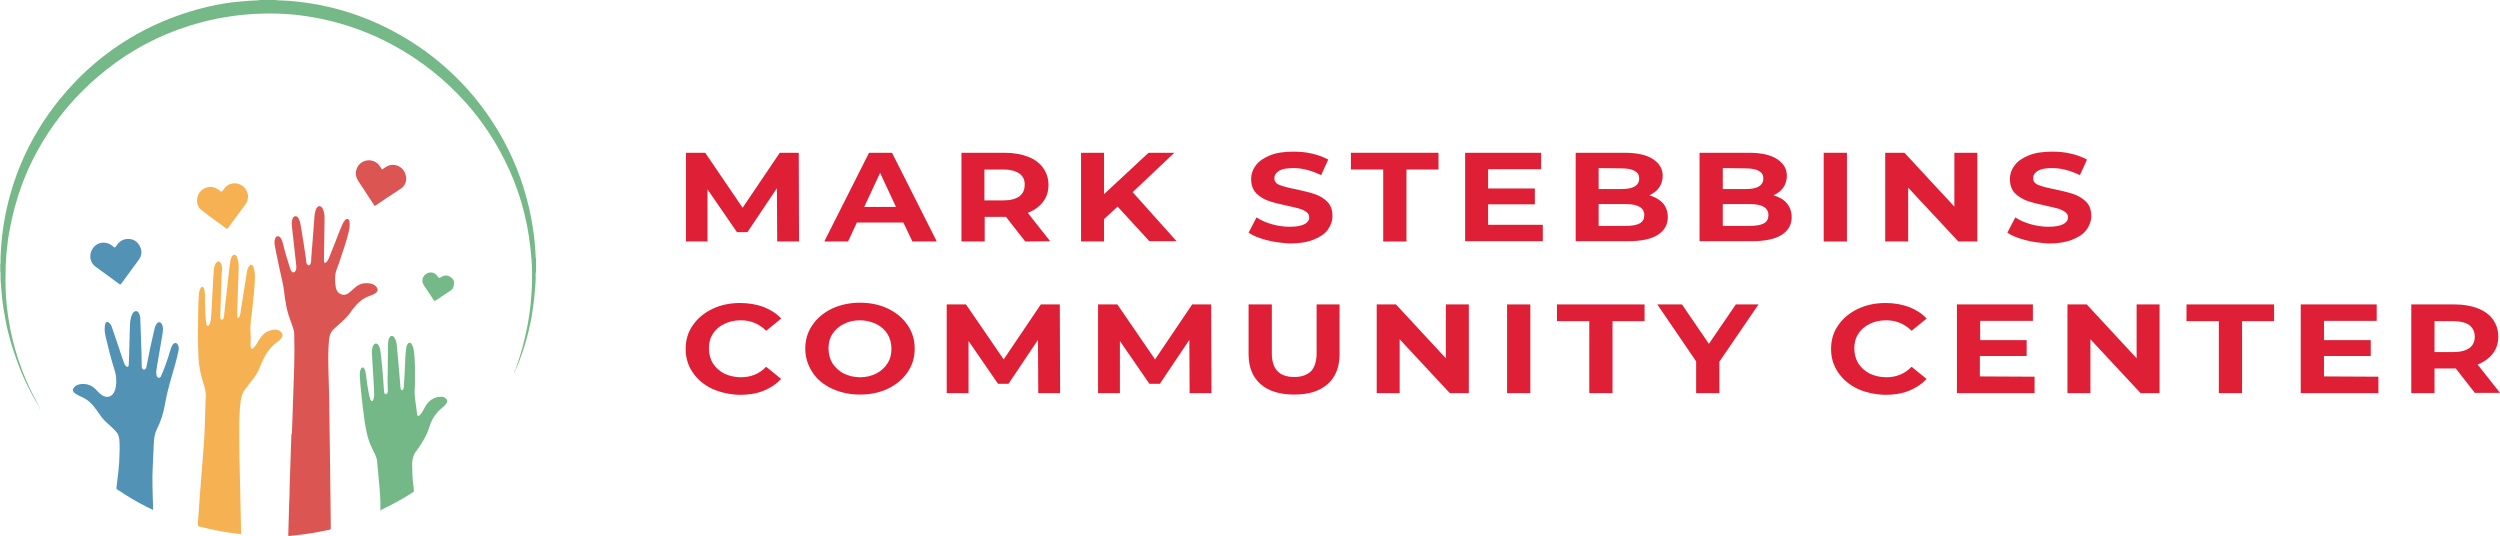 <?xml version="1.0" encoding="utf-8"?>
<!-- Generator: Adobe Illustrator 26.1.0, SVG Export Plug-In . SVG Version: 6.00 Build 0)  -->
<svg version="1.1" id="Layer_1" xmlns="http://www.w3.org/2000/svg" xmlns:xlink="http://www.w3.org/1999/xlink" x="0px" y="0px"
	 width="882px" height="189px" viewBox="0 0 882 189" style="enable-background:new 0 0 882 189;" xml:space="preserve">
<style type="text/css">
	.st0{fill:#DF1F36;}
	.st1{fill:#75B988;}
	.st2{fill:#B2D7BC;}
	.st3{fill:#B0D6BA;}
	.st4{fill:#DB5653;}
	.st5{fill:#F5B152;}
	.st6{fill:#5292B5;}
	.st7{fill:#75B888;}
	.st8{fill:#A8D2B3;}
	.st9{fill:#93C8A3;}
</style>
<g>
	<g>
		<path class="st0" d="M274.2,85.2l-0.1-18.8l-10.4,15.5H260l-10.4-15.1v18.4H242V53.9h6.8L262,73.3l13.1-19.4h6.7l0.1,31.3H274.2z"
			/>
	</g>
	<g>
		<path class="st0" d="M318.7,78.5h-16.4l-3.1,6.7h-8.4l15.8-31.3h8.1l15.8,31.3h-8.6L318.7,78.5z M316.1,73l-5.6-12l-5.6,12H316.1z
			"/>
	</g>
	<g>
		<path class="st0" d="M361.7,85.2l-6.8-8.7h-0.4h-7.1v8.7h-8.2V53.9h15.3c3.1,0,5.9,0.5,8.2,1.4c2.3,0.9,4.1,2.2,5.3,3.9
			c1.2,1.7,1.9,3.7,1.9,6c0,2.3-0.6,4.3-1.9,6s-3.1,3-5.4,3.9l7.9,10L361.7,85.2L361.7,85.2z M359.6,61.2c-1.3-0.9-3.2-1.4-5.6-1.4
			h-6.7v10.9h6.7c2.5,0,4.3-0.5,5.6-1.4c1.3-1,1.9-2.3,1.9-4C361.6,63.5,360.9,62.1,359.6,61.2z"/>
	</g>
	<g>
		<path class="st0" d="M394.3,72.9l-4.8,4.4v7.9h-8.1V53.9h8.1v14.6l15.7-14.6h9.1l-14.7,13.9l15.5,17.3h-9.6L394.3,72.9z"/>
	</g>
	<g>
		<path class="st0" d="M446.8,84.7c-2.6-0.7-4.7-1.5-6.3-2.6l2.8-5.4c1.5,1,3.3,1.8,5.4,2.4s4.2,0.9,6.3,0.9c2.3,0,4-0.3,5.2-0.9
			c1.1-0.6,1.7-1.4,1.7-2.4c0-0.7-0.3-1.4-1-1.9s-1.5-0.9-2.5-1.2c-1-0.3-2.4-0.6-4.2-1c-2.7-0.6-4.9-1.1-6.6-1.7s-3.2-1.5-4.4-2.7
			c-1.2-1.3-1.8-2.9-1.8-5c0-1.8,0.6-3.5,1.7-4.9c1.1-1.5,2.8-2.6,5-3.5s5-1.3,8.2-1.3c2.3,0,4.5,0.2,6.6,0.7c2.2,0.5,4,1.2,5.7,2.1
			l-2.5,5.5c-3.3-1.6-6.5-2.5-9.8-2.5c-2.3,0-4,0.3-5.1,1s-1.6,1.5-1.6,2.6s0.6,1.9,1.9,2.4s3.2,1,5.8,1.5c2.7,0.6,4.9,1.1,6.6,1.7
			s3.2,1.5,4.4,2.7c1.2,1.2,1.8,2.9,1.8,5c0,1.8-0.6,3.4-1.7,4.9s-2.8,2.6-5.1,3.5c-2.3,0.9-5,1.3-8.3,1.3
			C452.1,85.7,449.4,85.4,446.8,84.7z"/>
	</g>
	<g>
		<path class="st0" d="M487.9,59.8h-11.3v-5.9h30.9v5.9h-11.3v25.4H488V59.8H487.9z"/>
	</g>
	<g>
		<path class="st0" d="M544.3,79.3v5.8h-27.4V53.9h26.8v5.8H525v6.8h16.5v5.6H525v7.2C525,79.3,544.3,79.3,544.3,79.3z"/>
	</g>
	<g>
		<path class="st0" d="M586.7,71.7c1.1,1.3,1.7,3,1.7,4.9c0,2.7-1.2,4.8-3.6,6.3c-2.4,1.5-5.9,2.2-10.6,2.2h-18.3V53.9h17.3
			c4.3,0,7.6,0.7,9.9,2.2c2.3,1.5,3.5,3.4,3.5,5.9c0,1.5-0.4,2.9-1.2,4.1c-0.8,1.2-2,2.1-3.5,2.8C583.9,69.5,585.5,70.4,586.7,71.7z
			 M564,59.3v7.4h8.1c2,0,3.6-0.3,4.6-0.9s1.6-1.5,1.6-2.8s-0.5-2.1-1.6-2.7c-1-0.6-2.6-0.9-4.6-0.9L564,59.3L564,59.3z M578.5,78.8
			c1.1-0.6,1.6-1.6,1.6-2.9c0-2.6-2.2-3.9-6.5-3.9H564v7.7h9.6C575.8,79.7,577.4,79.4,578.5,78.8z"/>
	</g>
	<g>
		<path class="st0" d="M630.4,71.7c1.1,1.3,1.7,3,1.7,4.9c0,2.7-1.2,4.8-3.6,6.3c-2.4,1.5-5.9,2.2-10.6,2.2h-18.3V53.9H617
			c4.3,0,7.6,0.7,9.9,2.2c2.3,1.5,3.5,3.4,3.5,5.9c0,1.5-0.4,2.9-1.2,4.1c-0.8,1.2-2,2.1-3.5,2.8C627.7,69.5,629.3,70.4,630.4,71.7z
			 M607.8,59.3v7.4h8.1c2,0,3.6-0.3,4.6-0.9s1.6-1.5,1.6-2.8s-0.5-2.1-1.6-2.7c-1-0.6-2.6-0.9-4.6-0.9L607.8,59.3L607.8,59.3z
			 M622.3,78.8c1.1-0.6,1.6-1.6,1.6-2.9c0-2.6-2.2-3.9-6.5-3.9h-9.6v7.7h9.6C619.5,79.7,621.2,79.4,622.3,78.8z"/>
	</g>
	<g>
		<path class="st0" d="M643.4,53.9h8.2v31.3h-8.2V53.9z"/>
	</g>
	<g>
		<path class="st0" d="M697.6,53.9v31.3h-6.7l-17.7-19v19h-8.1V53.9h6.8l17.6,19v-19H697.6z"/>
	</g>
	<g>
		<path class="st0" d="M714.5,84.7c-2.6-0.7-4.7-1.5-6.3-2.6l2.8-5.4c1.5,1,3.3,1.8,5.4,2.4c2.1,0.6,4.2,0.9,6.3,0.9
			c2.3,0,4-0.3,5.2-0.9c1.1-0.6,1.7-1.4,1.7-2.4c0-0.7-0.3-1.4-1-1.9s-1.5-0.9-2.5-1.2c-1-0.3-2.4-0.6-4.2-1
			c-2.7-0.6-4.9-1.1-6.6-1.7c-1.7-0.6-3.2-1.5-4.4-2.7s-1.8-2.9-1.8-5c0-1.8,0.6-3.5,1.7-4.9c1.1-1.5,2.8-2.6,5-3.5s5-1.3,8.2-1.3
			c2.3,0,4.5,0.2,6.6,0.7c2.2,0.5,4,1.2,5.7,2.1l-2.5,5.5c-3.3-1.6-6.5-2.5-9.8-2.5c-2.3,0-4,0.3-5.1,1s-1.6,1.5-1.6,2.6
			s0.6,1.9,1.9,2.4c1.3,0.5,3.2,1,5.8,1.5c2.7,0.6,4.9,1.1,6.6,1.7c1.7,0.6,3.2,1.5,4.4,2.7s1.8,2.9,1.8,5c0,1.8-0.6,3.4-1.7,4.9
			c-1.1,1.5-2.8,2.6-5.1,3.5s-5,1.3-8.2,1.3C719.8,85.7,717.1,85.4,714.5,84.7z"/>
	</g>
	<g>
		<path class="st0" d="M251.3,137.2c-2.9-1.4-5.2-3.3-6.9-5.8s-2.5-5.2-2.5-8.3s0.8-5.9,2.5-8.3c1.7-2.5,4-4.4,6.9-5.8
			s6.2-2.1,9.8-2.1c3.1,0,5.8,0.5,8.3,1.4c2.5,1,4.6,2.3,6.2,4.1l-5.3,4.3c-2.4-2.4-5.4-3.7-8.9-3.7c-2.2,0-4.1,0.4-5.9,1.3
			c-1.7,0.8-3.1,2-4,3.5c-1,1.5-1.4,3.2-1.4,5.2c0,1.9,0.5,3.7,1.4,5.2c1,1.5,2.3,2.7,4,3.6c1.7,0.8,3.7,1.3,5.9,1.3
			c3.5,0,6.5-1.2,8.9-3.7l5.3,4.3c-1.7,1.8-3.8,3.2-6.3,4.2s-5.3,1.4-8.4,1.4C257.5,139.2,254.3,138.5,251.3,137.2z"/>
	</g>
	<g>
		<path class="st0" d="M293.5,137.1c-3-1.4-5.3-3.3-6.9-5.8s-2.5-5.2-2.5-8.3s0.8-5.8,2.5-8.3s4-4.4,6.9-5.8c3-1.4,6.3-2.1,9.9-2.1
			c3.7,0,7,0.7,9.9,2.1s5.2,3.3,6.9,5.8c1.7,2.5,2.5,5.2,2.5,8.3s-0.8,5.8-2.5,8.3s-4,4.4-6.9,5.8c-2.9,1.4-6.2,2.1-9.9,2.1
			C299.8,139.2,296.5,138.5,293.5,137.1z M309.1,131.8c1.7-0.9,3-2,4-3.6c1-1.5,1.4-3.2,1.4-5.2c0-1.9-0.5-3.7-1.4-5.2
			c-1-1.5-2.3-2.7-4-3.5s-3.6-1.3-5.7-1.3s-4,0.4-5.7,1.3c-1.7,0.8-3,2-4,3.5s-1.4,3.2-1.4,5.2c0,1.9,0.5,3.7,1.4,5.2
			c1,1.5,2.3,2.7,4,3.6c1.7,0.8,3.6,1.3,5.7,1.3C305.6,133.1,307.5,132.6,309.1,131.8z"/>
	</g>
	<g>
		<path class="st0" d="M366.3,138.7l-0.1-18.8l-10.4,15.5h-3.7l-10.4-15.1v18.4H334v-31.3h6.8l13.3,19.4l13.1-19.4h6.7l0.1,31.3
			H366.3z"/>
	</g>
	<g>
		<path class="st0" d="M419.7,138.7l-0.1-18.8l-10.4,15.5h-3.7l-10.4-15.1v18.4h-7.7v-31.3h6.8l13.3,19.4l13.1-19.4h6.7l0.1,31.3
			H419.7z"/>
	</g>
	<g>
		<path class="st0" d="M444.7,135.5c-2.8-2.5-4.2-6-4.2-10.6v-17.5h8.2v17.2c0,5.6,2.6,8.4,7.9,8.4c2.6,0,4.5-0.7,5.9-2
			c1.3-1.4,2-3.5,2-6.4v-17.2h8.1v17.5c0,4.6-1.4,8.1-4.2,10.6c-2.8,2.5-6.8,3.7-11.8,3.7S447.5,138,444.7,135.5z"/>
	</g>
	<g>
		<path class="st0" d="M518.2,107.4v31.3h-6.7l-17.7-19v19h-8.1v-31.3h6.8l17.6,19v-19C510.1,107.4,518.2,107.4,518.2,107.4z"/>
	</g>
	<g>
		<path class="st0" d="M531.7,107.4h8.2v31.3h-8.2V107.4z"/>
	</g>
	<g>
		<path class="st0" d="M560.6,113.3h-11.3v-5.9h30.9v5.9h-11.3v25.4h-8.2v-25.4H560.6z"/>
	</g>
	<g>
		<path class="st0" d="M606.6,127.6v11.1h-8.2v-11.2l-13.7-20.1h8.7l9.5,13.9l9.5-13.9h8L606.6,127.6z"/>
	</g>
	<g>
		<path class="st0" d="M655.4,137.2c-2.9-1.4-5.2-3.3-6.9-5.8s-2.5-5.2-2.5-8.3s0.8-5.9,2.5-8.3c1.7-2.5,4-4.4,6.9-5.8
			s6.2-2.1,9.8-2.1c3.1,0,5.8,0.5,8.3,1.4c2.5,1,4.6,2.3,6.2,4.1l-5.3,4.3c-2.4-2.4-5.4-3.7-8.9-3.7c-2.2,0-4.2,0.4-5.9,1.3
			c-1.7,0.8-3.1,2-4,3.5c-1,1.5-1.4,3.2-1.4,5.2c0,1.9,0.5,3.7,1.4,5.2c1,1.5,2.3,2.7,4,3.6c1.7,0.8,3.7,1.3,5.9,1.3
			c3.5,0,6.5-1.2,8.9-3.7l5.3,4.3c-1.7,1.8-3.8,3.2-6.3,4.2s-5.3,1.4-8.3,1.4C661.6,139.2,658.3,138.5,655.4,137.2z"/>
	</g>
	<g>
		<path class="st0" d="M717.8,132.9v5.8h-27.4v-31.3h26.8v5.8h-18.6v6.8H715v5.6h-16.5v7.2L717.8,132.9L717.8,132.9z"/>
	</g>
	<g>
		<path class="st0" d="M761.9,107.4v31.3h-6.7l-17.7-19v19h-8.1v-31.3h6.8l17.6,19v-19C753.8,107.4,761.9,107.4,761.9,107.4z"/>
	</g>
	<g>
		<path class="st0" d="M782.7,113.3h-11.3v-5.9h30.9v5.9H791v25.4h-8.2v-25.4H782.7z"/>
	</g>
	<g>
		<path class="st0" d="M839.1,132.9v5.8h-27.4v-31.3h26.8v5.8h-18.6v6.8h16.5v5.6h-16.5v7.2L839.1,132.9L839.1,132.9z"/>
	</g>
	<g>
		<path class="st0" d="M873.2,138.7l-6.8-8.7H866h-7.1v8.7h-8.2v-31.3H866c3.1,0,5.9,0.5,8.2,1.4s4.1,2.2,5.3,3.9
			c1.2,1.7,1.9,3.7,1.9,6s-0.6,4.3-1.9,6c-1.3,1.7-3.1,3-5.4,3.9l7.9,10h-8.8V138.7z M871.2,114.7c-1.3-0.9-3.2-1.4-5.6-1.4h-6.7
			v10.9h6.7c2.5,0,4.3-0.5,5.6-1.4c1.3-1,1.9-2.3,1.9-4C873.1,117,872.4,115.7,871.2,114.7z"/>
	</g>
</g>
<g>
	<path class="st1" d="M97.5,0c0.1,0.1,0.3,0.1,0.4,0.1c4.9,0.1,9.8,0.7,14.6,1.6c8.3,1.6,16.3,4.3,23.9,8.1
		c7.6,3.8,14.5,8.4,20.8,14c7.5,6.6,13.7,14.2,18.8,22.8c4.9,8.3,8.4,17.1,10.6,26.5c0.9,4,1.6,8,2,12c0.2,1.9,0.3,3.8,0.4,5.7
		c0,0.1,0,0.3,0.1,0.4c0,1.6,0,3.1,0,4.7c-0.2,0.8-0.1,1.7-0.1,2.6c-0.2,4.4-0.7,8.7-1.4,13c-1.1,6.3-2.9,12.3-5.3,18.2
		c0,0.1-0.1,0.2-0.2,0.3c0,0,0,0-0.1,0c0.4-1.2,0.8-2.4,1.2-3.6c1.6-5.1,2.8-10.3,3.6-15.7c0.5-3.8,0.8-7.5,0.9-11.3
		c0.1-4.1-0.1-8.2-0.6-12.2c-1.2-10.8-4.2-21.1-9.1-30.8c-3.6-7.2-8.1-13.9-13.5-20c-7.3-8.2-15.8-15-25.5-20.3
		c-8-4.4-16.5-7.5-25.4-9.4c-3.5-0.7-7.1-1.3-10.6-1.6c-3.4-0.3-6.9-0.4-10.3-0.3C84,5,75.5,6.4,67.1,9
		c-10.9,3.4-20.8,8.6-29.7,15.7C30.2,30.4,24,36.9,18.7,44.4c-5.4,7.7-9.6,16-12.4,25c-1.6,5-2.7,10.1-3.5,15.3
		C2.4,87.8,2.1,91,2,94.1c-0.1,3.5-0.1,6.9,0.1,10.4c0.7,10.3,3.1,20.3,7.2,29.8c1.3,3,2.8,5.9,4.3,8.7h-0.1
		c-3.2-5.3-5.9-10.9-7.9-16.8c-2-5.5-3.4-11.1-4.3-16.9c-0.5-3.1-0.8-6.2-1-9.3c0-0.5-0.1-1.1-0.1-1.6c0-0.4,0-0.8,0-1.3
		s0.1-0.9-0.1-1.4c0-0.9,0-1.8,0-2.6c0.1-0.1,0.1-0.2,0.1-0.3c0-0.8,0-1.6,0-2.4c0.2-4.7,0.7-9.4,1.6-14.1C3.1,69.6,5.1,63,7.9,56.6
		c3.3-7.6,7.6-14.6,12.7-21C28.3,26,37.4,18.2,48,12.2c8-4.5,16.4-7.7,25.2-9.8c3.9-0.9,7.9-1.6,12-1.9c2-0.2,3.9-0.3,5.9-0.4
		c0.1,0,0.3,0,0.4-0.1C93.5,0,95.5,0,97.5,0z"/>
	<path class="st2" d="M0.1,90.5c0,0.8,0,1.6,0,2.4c0,0.1,0,0.2-0.1,0.3C0,92.3,0,91.4,0.1,90.5C0,90.5,0.1,90.5,0.1,90.5z"/>
	<path class="st2" d="M0,95.8c0.2,0.5,0.1,0.9,0.1,1.4c0,0.4,0,0.8,0,1.3l0,0l0,0C0,97.6,0,96.7,0,95.8z"/>
	<path class="st3" d="M188.9,98.6c0-0.9-0.1-1.7,0.1-2.6C189,96.9,189,97.7,188.9,98.6L188.9,98.6L188.9,98.6z"/>
	<path class="st4" d="M103,152.8c0.1-2,0.1-3.9,0.2-5.8c0.2-6,0.4-12.1,0.6-18.1c0.1-3.7,0.1-7.3,0-11c0-0.9-0.2-1.7-0.5-2.5
		c-0.8-2.3-1.7-4.5-2.2-6.9c-0.4-2-0.7-3.9-0.9-5.9c-0.3-2.5-1-5-1.5-7.4c-0.6-3-1.3-5.9-1.8-8.9c-0.1-0.7-0.1-1.5,0.2-2.2
		c0.4-0.9,1.1-1,1.8-0.3c0.5,0.6,0.7,1.3,0.9,2c0.7,3,1.6,6,2.6,9c0.1,0.2,0.2,0.5,0.3,0.7c0.2,0.3,0.4,0.6,0.8,0.6s0.6-0.3,0.8-0.6
		c0.3-0.6,0.3-1.3,0.2-2c-0.5-4.5-1-9-1.5-13.5c-0.1-0.8-0.1-1.7,0.1-2.5c0.2-0.6,0.4-1.2,1.1-1.2c0.7-0.1,1,0.5,1.3,1.1
		c0.4,0.8,0.5,1.8,0.7,2.7c0.7,3.9,1.2,7.7,1.8,11.6c0,0.3,0.1,0.7,0.1,1c0.1,0.5,0.5,0.9,0.8,0.9c0.4,0,0.7-0.4,0.8-1
		c0.1-0.5,0.1-0.9,0.1-1.4c0.3-4.3,0.7-8.5,1-12.8c0.1-1.2,0.1-2.5,0.4-3.7c0.1-0.5,0.3-0.9,0.5-1.3c0.6-0.9,1.4-0.9,2,0
		c0.3,0.4,0.5,1,0.6,1.5c0.2,0.7,0.2,1.5,0.2,2.3c0,4.8-0.2,9.5-0.2,14.3c0,0.3,0,0.5,0,0.8c0.1,0.4,0.3,0.6,0.7,0.3
		c0.4-0.3,0.7-0.8,0.9-1.2c0.7-1.8,1.5-3.7,2.2-5.5c0.8-2.1,1.6-4.2,2.5-6.3c0.3-0.7,0.6-1.3,1-1.8c0.3-0.3,0.6-0.7,1.1-0.5
		c0.5,0.1,0.6,0.6,0.6,1c0.2,1.2,0,2.4-0.3,3.6c-0.8,3.4-2,6.7-3.1,10c-0.3,1-0.7,2.1-1.1,3.1c-0.8,2.1-0.7,4.3-0.3,6.5
		c0.3,1.4,1.2,2.3,2.5,2.5c0.8,0.1,1.4-0.2,2-0.6c0.8-0.6,1.5-1.3,2.2-1.9c1.7-1.5,3.6-1.9,5.8-1.4c0.7,0.2,1.3,0.5,1.8,1.1
		c0.7,0.9,0.5,1.7-0.4,2.3c-0.5,0.3-1.1,0.6-1.7,0.8c-2.5,0.8-4.4,2.4-5.9,4.4c-0.3,0.3-0.5,0.6-0.8,1c-1.2,1.9-2.9,3.4-4.6,4.9
		c-0.5,0.4-0.9,0.9-1.4,1.3c-1.2,1-1.8,2.4-1.9,3.9c-0.4,3.9-0.3,7.9-0.2,11.8c0.1,2.5,0.1,4.9,0.2,7.4c0.1,7,0.2,13.9,0.3,20.9
		c0.1,5.4,0.1,10.8,0.2,16.2c0,3.4,0.1,6.8,0.1,10.2c0,0.4-0.1,0.5-0.5,0.6c-4.1,0.9-8.2,1.6-12.4,2c-0.6,0.1-1.2,0.1-1.7,0.2
		c-0.3,0-0.4,0-0.4-0.3c0.1-3.5,0.2-7,0.3-10.5c0.1-2.3,0.2-4.7,0.2-7c0.2-6,0.4-11.9,0.6-17.9C102.9,152.9,103,152.8,103,152.8z"/>
	<path class="st5" d="M78.1,98.9c-0.1,3.4-0.2,6.9-0.3,10.3c0,0.8-0.1,1.7-0.1,2.5c0,0.6,0.2,1.1,0.5,1.1s0.7-0.3,0.8-0.9
		c0.1-1,0.2-1.9,0.3-2.9c0.3-2.7,0.6-5.3,0.9-8c0.3-2.6,0.6-5.2,0.9-7.8c0.1-0.8,0.2-1.6,0.5-2.3c0-0.1,0.1-0.1,0.1-0.2
		c0.2-0.4,0.4-0.8,1-0.8c0.5,0,0.8,0.4,0.9,0.8c0.5,1.2,0.6,2.5,0.6,3.8c0,1.8-0.1,3.6-0.2,5.5c-0.1,3.4-0.2,6.7-0.3,10.1
		c0,0.5-0.1,1,0,1.5c0,0.2,0,0.5,0.3,0.5c0.2,0,0.4-0.2,0.5-0.4c0.3-0.8,0.4-1.6,0.5-2.4c0.7-4.4,1.4-8.9,2.1-13.3
		c0.1-0.7,0.3-1.4,0.8-2.1s1-0.7,1.4,0.1c0.4,0.8,0.5,1.7,0.6,2.6c0.1,2.2-0.1,4.4-0.3,6.6c-0.2,2.3-0.5,4.5-0.7,6.8
		c-0.2,1.5-0.4,3-0.5,4.5c-0.1,1.1-0.1,2.2,0,3.3c0.1,1.2,0.1,2.3,0,3.5c0,0.4,0,0.9,0.1,1.3c0.1,0.5,0.3,0.6,0.7,0.3
		c0.7-0.5,1.2-1.3,1.6-2c0.6-1,1.2-2.1,2.1-2.9c1.2-1.1,2.6-1.7,4.3-1.7c0.6,0,1.2,0.2,1.7,0.6c0.9,0.7,1,1.7,0.3,2.5
		c-0.6,0.6-1.2,1.2-1.9,1.7c-2.2,1.6-3.6,3.9-4.7,6.3c-0.6,1.3-1,2.6-1.7,3.8c-0.8,1.6-2,3-3.1,4.4c-0.4,0.6-0.8,1.2-1.3,1.7
		c-1,1.3-1.4,2.7-1.6,4.3c-0.6,4.7-0.5,9.3-0.5,14c0,3.7,0.1,7.3,0.2,11c0.1,3,0.1,6.1,0.2,9.1c0.1,3.1,0.1,6.3,0.2,9.4
		c0,1,0,2,0.1,3c0,0.3-0.1,0.3-0.4,0.3c-4.8-0.5-9.5-1.4-14.2-2.6c-0.7-0.2-0.7-0.2-0.7-0.9c0.2-2.9,0.4-5.7,0.6-8.6
		c0.2-2.2,0.3-4.4,0.5-6.6c0.2-2.9,0.5-5.9,0.7-8.8c0.2-2.4,0.4-4.9,0.5-7.3c0.2-3.8,0.3-7.5,0.4-11.3c0-0.7,0-1.4,0.1-2
		c0.1-1.6-0.2-3.1-0.7-4.6c-1.1-3.3-1.8-6.7-1.9-10.2c-0.2-4.7-0.2-9.4-0.1-14.1c0-2.1,0.1-4.2,0.2-6.4c0-0.9,0.1-1.9,0.4-2.8
		c0.1-0.2,0.2-0.4,0.3-0.6c0.1-0.2,0.3-0.4,0.6-0.4c0.3,0,0.4,0.3,0.5,0.5c0.3,0.7,0.4,1.4,0.4,2.1c0,1.9,0,3.8,0.1,5.7
		c0.1,1.5,0.1,3.1,0.4,4.6c0.1,0.3,0,0.8,0.5,0.9c0.4,0,0.5-0.4,0.7-0.8c0.4-0.9,0.4-1.8,0.5-2.7c0.2-2.5,0.3-4.9,0.4-7.4
		c0.2-2.9,0.3-5.7,0.5-8.6c0.1-0.8,0.2-1.6,0.6-2.4c0.1-0.2,0.2-0.4,0.4-0.5c0.5-0.6,1.1-0.5,1.5,0.2c0.3,0.6,0.4,1.2,0.5,1.8
		C78.2,96.1,78.1,97.5,78.1,98.9z"/>
	<path class="st6" d="M54,179.9c-0.9-0.4-1.7-0.8-2.5-1.2c-3.5-1.8-6.9-3.8-10.1-6c-0.3-0.2-0.4-0.4-0.3-0.7c0.2-2,0.5-4.1,0.7-6.1
		c0.1-1.4,0.3-2.8,0.3-4.2c0.1-2.2,0.2-4.4,0-6.6c-0.1-1.2-0.5-2.2-1.4-3.1c-1.1-1.2-2.3-2.2-3.5-3.3c-0.7-0.7-1.4-1.5-1.9-2.3
		c-0.8-1.2-1.7-2.4-2.6-3.5c-1.2-1.4-2.7-2.4-4.4-3.1c-0.6-0.3-1.3-0.6-1.8-1c-0.9-0.6-1-1.4-0.3-2.2c0.6-0.7,1.5-1,2.4-1.1
		c2-0.2,3.8,0.4,5.2,1.9c0.6,0.6,1.2,1.3,1.9,1.8c0.5,0.4,1.1,0.7,1.8,0.8c1.2,0.1,2.2-0.5,2.8-1.7c0.5-1,0.6-2,0.7-3.1
		c0.1-1.6-0.1-3.2-0.6-4.7c-1.2-3.8-2.2-7.7-3.1-11.6c-0.3-1.3-0.5-2.6-0.3-3.9c0-0.3,0.1-0.6,0.2-0.9c0.3-0.6,0.7-0.7,1.2-0.3
		c0.5,0.4,0.9,1,1.1,1.7c0.5,1.6,1.1,3.1,1.6,4.7c0.9,2.6,1.7,5.1,2.6,7.7c0.2,0.5,0.4,1,0.8,1.3c0.2,0.1,0.3,0.3,0.6,0.2
		c0.2-0.1,0.3-0.3,0.3-0.5c0-0.6,0.1-1.2,0.1-1.8c0.1-3.6,0.2-7.2,0.3-10.9c0.1-1.4,0-2.7,0.4-4.1c0.2-0.7,0.4-1.3,0.9-1.9
		c0.6-0.6,1.3-0.6,1.8,0.1c0.4,0.7,0.6,1.4,0.6,2.2c0.1,2.8,0.2,5.7,0.3,8.5c0.1,2.7,0.2,5.5,0.2,8.2c0,0.2,0,0.4,0.1,0.6
		c0.1,0.3,0.3,0.5,0.6,0.6c0.4,0,0.6-0.2,0.8-0.5c0.2-0.4,0.2-0.8,0.3-1.2c0.8-4.2,1.7-8.5,2.7-12.6c0.1-0.6,0.3-1.1,0.6-1.6
		c0.3-0.4,0.6-0.9,1.2-0.8c0.6,0.1,0.8,0.6,1,1.1c0.3,0.8,0.2,1.7,0.1,2.6c-0.7,4.1-1.4,8.2-2.1,12.4c-0.1,0.8-0.3,1.5-0.1,2.3
		c0,0.1,0,0.1,0,0.2c0.1,0.6,0.5,1,0.8,1c0.5,0,0.8-0.4,0.9-0.8c1.3-2.9,2.3-5.9,3.2-8.9c0.1-0.5,0.3-1,0.5-1.4
		c0.1-0.3,0.3-0.5,0.5-0.8c0.6-0.6,1.3-0.5,1.7,0.3s0.3,1.6,0.1,2.4c-0.6,2.8-1.4,5.6-2.2,8.3c-1,3.4-1.9,6.8-2.5,10.2
		c-0.5,3-1.4,5.9-2.8,8.7c-0.7,1.4-1,2.9-1.1,4.4c-0.1,2.9-0.3,5.8-0.4,8.7c-0.3,4.9,0,9.9,0.1,14.8C54,179.5,54,179.6,54,179.9z"/>
	<path class="st7" d="M134.2,180.2c0-1.1,0-2.2,0-3.2c-0.1-3.1-0.4-6.2-0.7-9.3c-0.2-1.8-0.3-3.5-0.5-5.3c-0.1-0.7-0.4-1.3-0.6-1.9
		c-0.7-1.5-1.5-3-2.1-4.6c-0.8-2.2-1.2-4.5-1.6-6.8c-0.4-3-0.8-5.9-1.1-8.9c-0.2-2.2-0.5-4.4-0.6-6.7c-0.1-0.8-0.1-1.6,0-2.4
		c0.1-0.4,0.2-0.7,0.4-1.1c0.3-0.5,0.8-0.5,1.1,0c0.4,0.6,0.5,1.3,0.6,2.1c0.3,2.7,0.7,5.4,1.3,8c0.1,0.3,0.2,0.6,0.3,0.9
		c0.1,0.2,0.2,0.5,0.5,0.5s0.4-0.3,0.5-0.5c0.2-0.5,0.3-1.1,0.3-1.7c0-1.6-0.1-3.1-0.2-4.7c-0.2-3.3-0.4-6.6-0.6-9.9
		c0-0.7,0-1.4,0.2-2.1c0.1-0.2,0.1-0.4,0.2-0.6c0.2-0.4,0.5-0.8,1-0.8s0.8,0.3,1,0.7c0.5,0.8,0.6,1.7,0.7,2.6
		c0.5,4,0.8,8.1,1.1,12.2c0,0.5,0.1,1,0.1,1.6c0,0.2,0.1,0.4,0.2,0.5c0.3,0.4,0.7,0.4,0.9,0s0.3-0.8,0.2-1.2c-0.1-2.2-0.1-4.4,0-6.6
		c0-0.8,0-1.6,0-2.5c0-2.4,0.1-4.8,0.1-7.3c0-0.6,0.1-1.2,0.3-1.8c0.2-0.4,0.4-0.8,0.9-0.9s0.8,0.3,1.1,0.7c0.5,0.8,0.7,1.7,0.8,2.6
		c0.3,3,0.5,6,0.8,9c0.2,2,0.3,4,0.5,6c0,0.1,0,0.2,0.1,0.3c0.1,0.2,0.1,0.6,0.4,0.6c0.3,0,0.4-0.3,0.5-0.5c0.2-0.4,0.2-0.9,0.2-1.4
		c0.2-2.5,0.3-4.9,0.4-7.4c0.1-1.8,0.1-3.7,0.4-5.5c0-0.4,0.1-0.7,0.3-1.1s0.4-0.9,0.9-0.9s0.7,0.4,0.9,0.8c0.4,0.8,0.6,1.7,0.7,2.6
		c0.4,3.6,0.3,7.3,0.3,10.9c0,0.7,0,1.3-0.1,2c-0.1,2.1,0.2,4.2,0.5,6.2c0.1,0.8,0.2,1.6,0.3,2.3c0,0.4,0,0.9,0.4,1s0.6-0.3,0.9-0.6
		c0.7-0.9,1.2-1.9,1.7-2.8c1.1-1.9,2.8-3.1,5-3.3c0.9-0.1,1.7,0,2.3,0.7c0.5,0.5,0.5,1,0.1,1.6s-0.9,1.1-1.4,1.5
		c-2.3,1.8-3.8,4.1-4.6,6.8c-0.9,2.9-2.4,5.4-4.1,7.8c-0.2,0.3-0.4,0.6-0.6,0.8c-1,1.3-1.3,2.7-1.4,4.2c0,2.5,0.1,5.1,0.4,7.6
		c0.1,0.7,0.2,1.4,0.2,2.1c0,0.2,0,0.4-0.2,0.5c-3.7,2.4-7.5,4.5-11.4,6.3C134.4,180.2,134.4,180.2,134.2,180.2z"/>
	<path class="st4" d="M143.3,63.2c0,1.3-0.7,2.6-2.1,3.5c-2.9,1.9-5.8,3.8-8.7,5.8c-0.3,0.2-0.4,0.1-0.5-0.1
		c-1.9-2.9-3.8-5.8-5.7-8.7c-1.4-2.2-0.8-5,1.3-6.4c2.2-1.4,5-0.8,6.4,1.3c0.2,0.3,0.4,0.6,0.6,0.9c0.1,0.3,0.3,0.3,0.5,0.1
		c0.8-0.5,1.5-1.1,2.4-1.3C140.5,57.6,143.3,59.8,143.3,63.2z"/>
	<path class="st5" d="M87.5,69.2c0,1.2-0.3,2.1-0.9,2.9c-2.1,2.8-4.1,5.6-6.2,8.4c-0.2,0.3-0.3,0.3-0.6,0.1
		c-2.8-2.1-5.7-4.1-8.5-6.3c-1.6-1.2-2.1-2.9-1.6-4.9c0.4-1.7,2-3.1,3.8-3.4c1.4-0.2,2.6,0.2,3.7,1c0.3,0.2,0.6,0.7,1,0.6
		c0.3-0.1,0.5-0.5,0.7-0.8c0.8-1.2,1.9-1.9,3.3-2.1c2.4-0.3,4.7,1.3,5.2,3.8C87.5,68.8,87.5,69,87.5,69.2z"/>
	<path class="st6" d="M36.5,85.6c1.2,0,2.2,0.4,3.1,1.1c0.3,0.2,0.6,0.6,0.9,0.6c0.3-0.1,0.5-0.5,0.7-0.8c1-1.4,2.3-2.2,4-2.2
		c1.8,0,3.2,0.8,4.1,2.5c0.9,1.6,0.8,3.3-0.3,4.8c-2.1,2.9-4.2,5.7-6.3,8.6c-0.2,0.2-0.3,0.2-0.5,0.1c-2.9-2.1-5.7-4.2-8.6-6.3
		c-1.6-1.2-2.1-3.3-1.5-5.1C32.8,86.9,34.5,85.6,36.5,85.6z"/>
	<path class="st1" d="M160.2,99.6c0,1.5-0.4,2.4-1.2,2.9c-1.8,1.2-3.6,2.4-5.4,3.6c-0.2,0.1-0.3,0.1-0.5-0.1
		c-1.2-1.8-2.4-3.6-3.6-5.4c-0.9-1.4-0.5-3.2,0.9-4c1.4-0.9,3.1-0.5,4,0.9c0.5,0.7,0.5,0.7,1.3,0.2c1-0.6,2-0.7,3-0.1
		C159.7,98.1,160.2,99,160.2,99.6z"/>
	<path class="st8" d="M182,130.3c-0.1,0.5-0.4,1-0.7,1.5c0.1-0.5,0.3-1,0.5-1.5C181.9,130.3,181.9,130.3,182,130.3z"/>
	<path class="st9" d="M13.4,143.1h0.1c0.2,0.4,0.5,0.8,0.7,1.1l-0.1,0.1C13.9,143.9,13.7,143.5,13.4,143.1z"/>
	<path class="st1" d="M182,130.3h-0.1c0-0.1,0.1-0.2,0.1-0.3c0,0,0,0,0.1,0C182,130.1,182,130.2,182,130.3z"/>
</g>
</svg>
